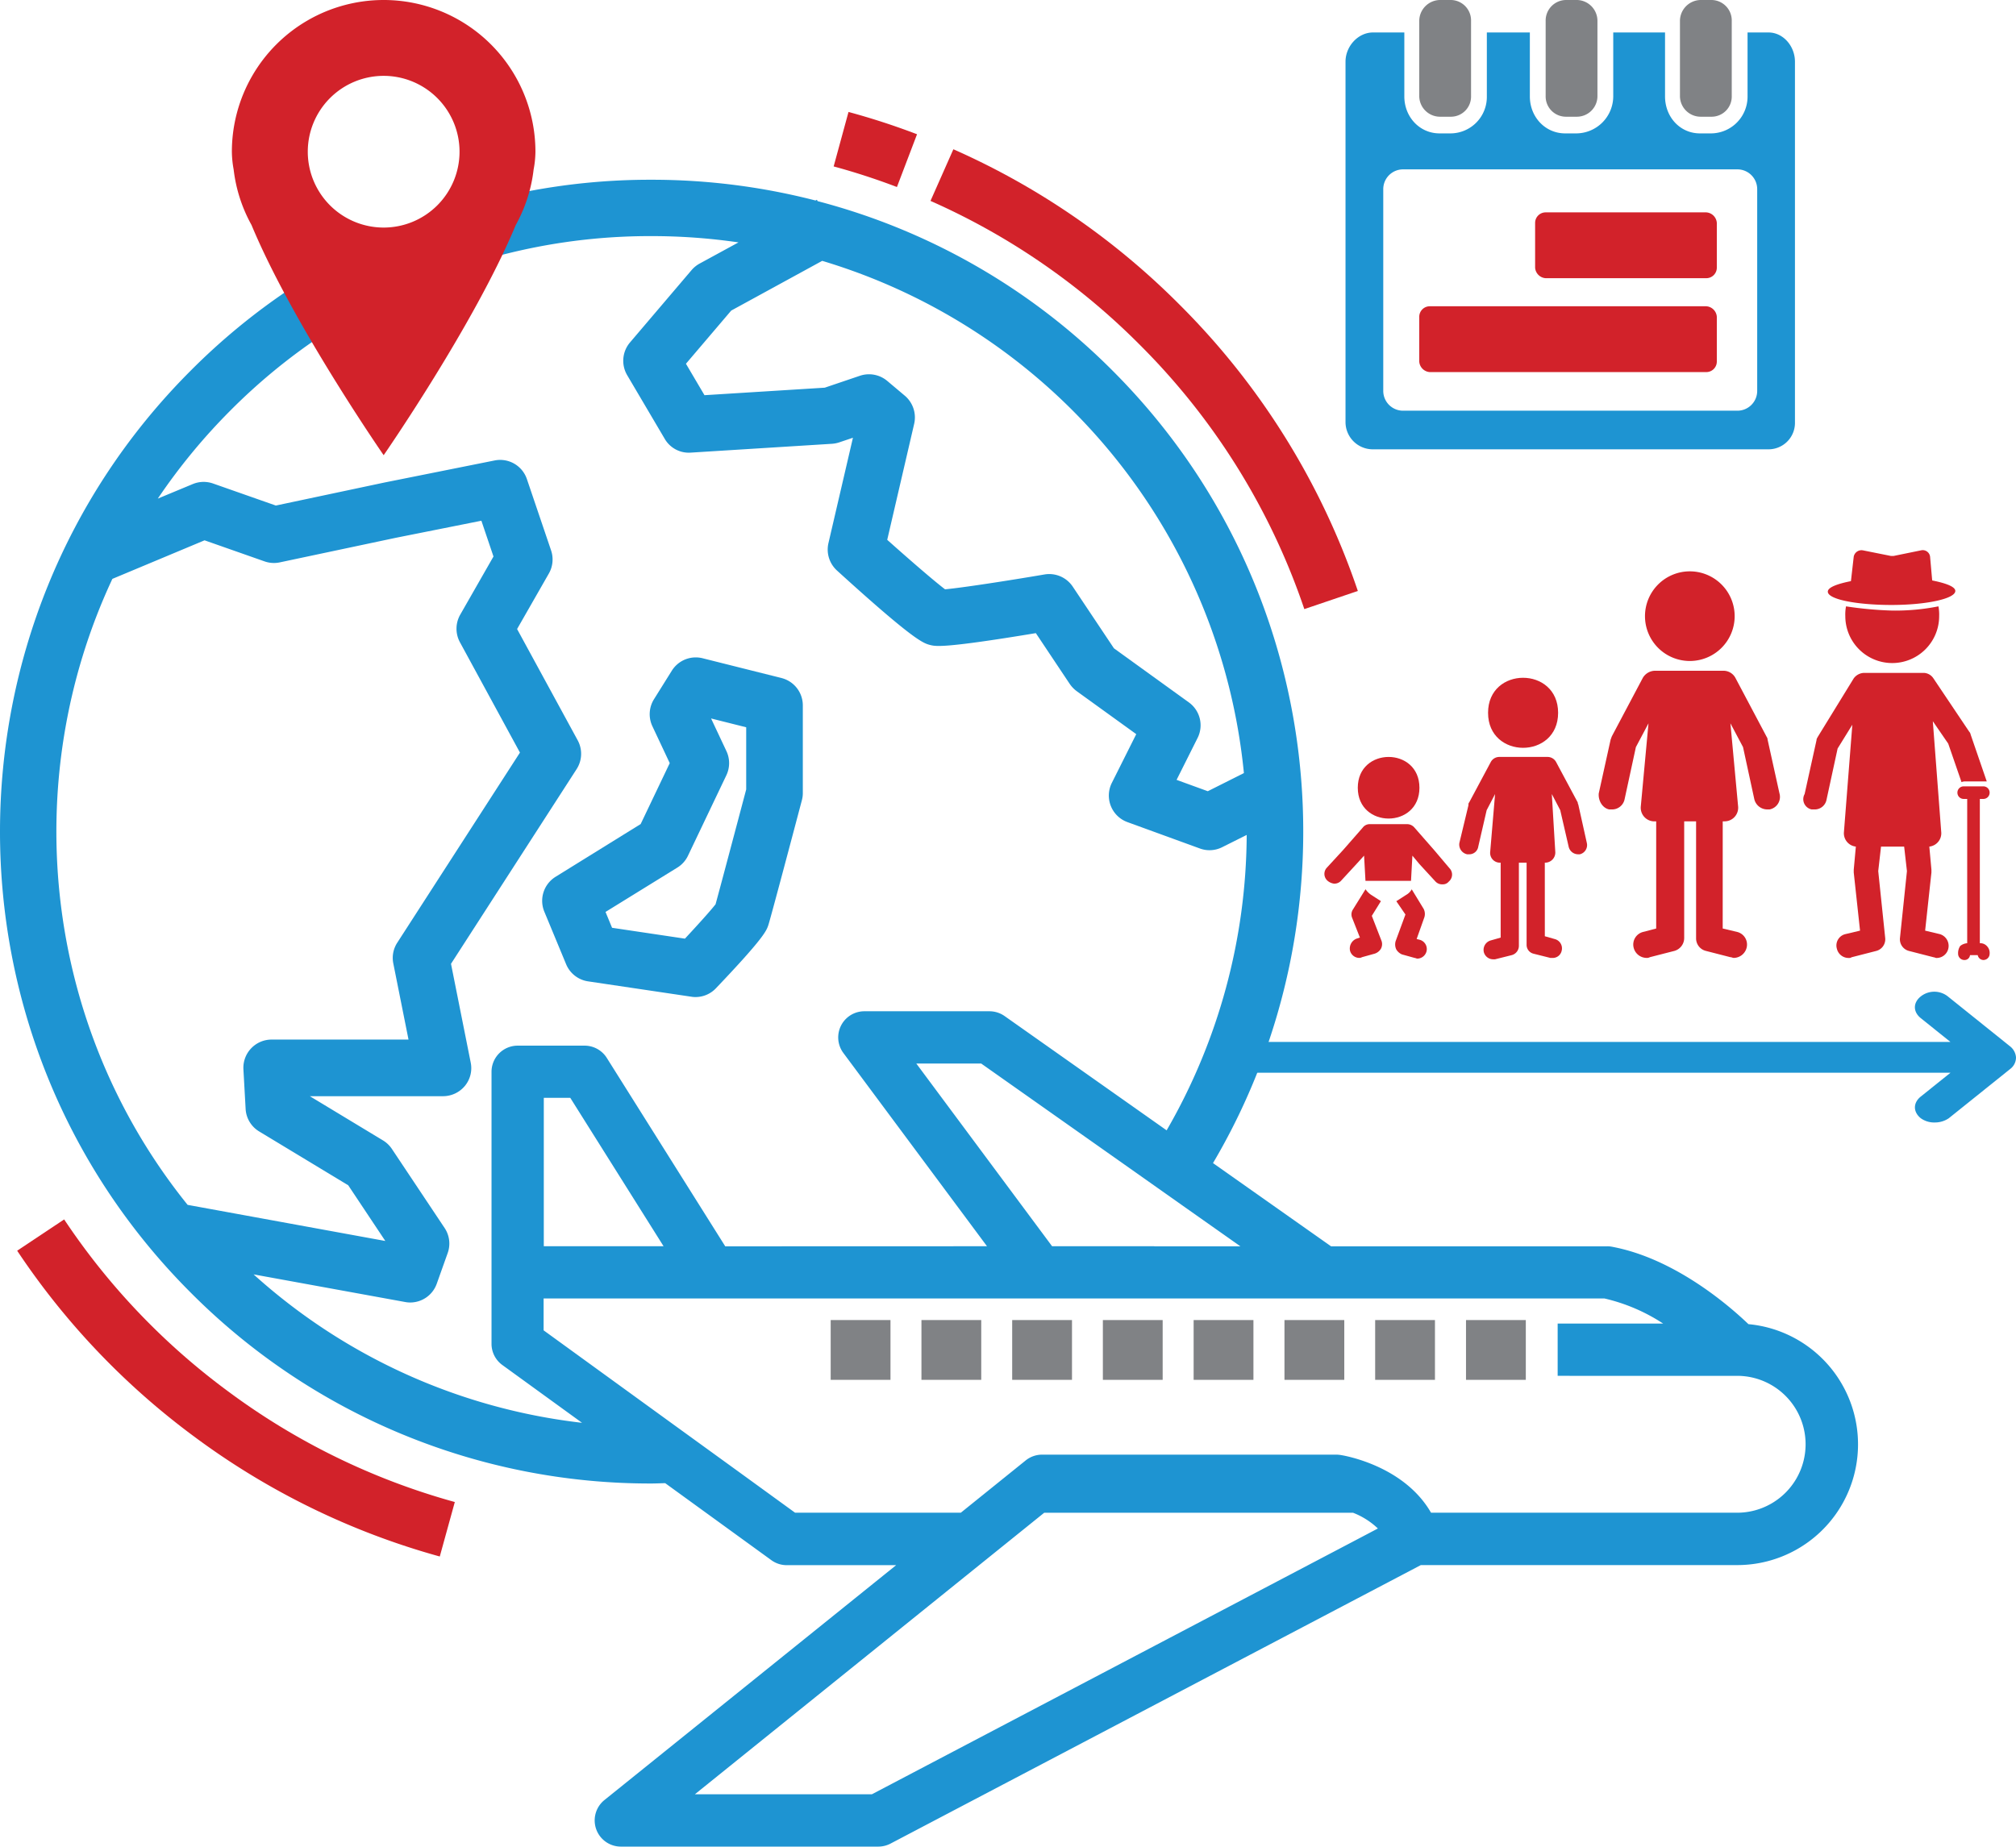 <svg xmlns="http://www.w3.org/2000/svg" width="597.226" height="547.18" viewBox="0 0 597.226 547.18">
  <g id="Group_5460" data-name="Group 5460" transform="translate(-1003.193 -375.82)">
    <g id="Group_4" data-name="Group 4" transform="translate(1003.193 408.995)">
      <path id="Path_3" data-name="Path 3" d="M70.155-84.874a211.609,211.609,0,0,0-20.3-6.607l-4.4,16.142C51.81-73.62,58.1-71.563,64.2-69.24Z" transform="translate(201.51 91.481)" fill="#d2222a"/>
      <path id="Path_4" data-name="Path 4" d="M160.822,46.557l15.852-5.373a218.627,218.627,0,0,0-52.976-85A219.85,219.85,0,0,0,56.855-89.7L50.078-74.4a203.347,203.347,0,0,1,61.785,42.425,201.789,201.789,0,0,1,48.958,78.533Z" transform="translate(225.576 100.755)" fill="#d2222a"/>
      <path id="Path_5" data-name="Path 5" d="M20.322-38.512,6.406-29.243A219.95,219.95,0,0,0,58.753,25.766a220.228,220.228,0,0,0,72.846,35.6l4.453-16.142A203.267,203.267,0,0,1,68.726,12.31a202.892,202.892,0,0,1-48.4-50.822Z" transform="translate(-1.318 366.676)" fill="#d2222a"/>
      <path id="Path_6" data-name="Path 6" d="M38.612,25.544A8.369,8.369,0,0,0,45.1,30.6l30.59,4.55a7.069,7.069,0,0,0,1.234.1,8.31,8.31,0,0,0,6.05-2.59c14.3-15,14.981-17.086,15.537-18.731.653-1.984,7.163-26.5,9.923-36.955a8.063,8.063,0,0,0,.29-2.13V-51.173a8.364,8.364,0,0,0-6.316-8.107L79.052-65.137a8.356,8.356,0,0,0-9.148,3.7l-5.276,8.446a8.385,8.385,0,0,0-.484,7.962L69.3-34.062,60.684-16.008,35.466-.375A8.379,8.379,0,0,0,32.151,9.959ZM71.549-3.11A8.32,8.32,0,0,0,74.7-6.619L86.07-30.457a8.344,8.344,0,0,0,.024-7.163l-4.55-9.68L91.95-44.687V-26.27C88.8-14.387,84.061,3.473,82.875,7.757c-1.379,1.791-5.2,6.026-9.075,10.188L52.213,14.726l-1.936-4.695Z" transform="translate(129.106 227.017)" fill="#1e94d2"/>
      <path id="Path_7" data-name="Path 7" d="M523.544,250.863c-5.808-5.566-21.926-19.506-40.464-22.942a6.966,6.966,0,0,0-1.428-.121H399.9l-34.97-24.661c43.731-74.054,33.809-171.248-29.743-234.8A191.671,191.671,0,0,0,247.8-81.9l-.218-.411-.411.218a193.932,193.932,0,0,0-48.523-6.147A191.89,191.89,0,0,0,62.06-31.656c-75.287,75.312-75.312,197.845,0,273.157a191.931,191.931,0,0,0,136.566,56.582c1.355,0,2.686-.073,4.017-.1L234.1,320.808a7.737,7.737,0,0,0,4.55,1.476H271.06l-86.42,69.6a7.758,7.758,0,0,0,4.865,13.794h76.3a7.8,7.8,0,0,0,3.606-.9L426.5,322.259H520.23a35.773,35.773,0,0,0,3.315-71.393Zm-3.34,55.88H429.521c-8.107-14.085-25.992-16.989-26.839-17.11a9.4,9.4,0,0,0-1.162-.1H314.3a7.748,7.748,0,0,0-4.864,1.718l-19.216,15.489h-49.1l-14.762-10.721-20.571-14.907L166.626,252.7v-9.438h314.3a53.815,53.815,0,0,1,17.352,7.43H467.03v15.489H520.2a20.28,20.28,0,0,1,0,40.56ZM393.2,322.232,263.892,390.165H211.449l84.27-67.933,19.216-15.489h91.457a22.412,22.412,0,0,1,7.381,4.671l-5.832,3.074Zm-45.643-94.456h-30.3l-40.222-54.138h19.216l46.538,32.817,13.673,9.656L373.038,227.8H347.554Zm-180.876,0V183.8h7.841l27.637,43.973Zm207.405-140.2-10.7,5.373-9.245-3.364,6.22-12.415A8.363,8.363,0,0,0,357.8,66.646L335.579,50.6l-12.2-18.272a8.377,8.377,0,0,0-8.374-3.606c-11.205,1.912-24.467,3.945-29.453,4.4-3.195-2.42-10.358-8.615-17.134-14.666l7.987-34.39a8.434,8.434,0,0,0-2.759-8.3l-5.227-4.4a8.418,8.418,0,0,0-8.083-1.525l-10.431,3.533L214.284-24.4l-5.494-9.317L222.2-49.47l26.96-14.738A176.453,176.453,0,0,1,374.085,87.582Zm-335.2-57.55,27.3-11.423L83.964,24.85a8.383,8.383,0,0,0,4.5.29l34.39-7.285L148.193,12.8l3.582,10.6-9.85,17.231a8.424,8.424,0,0,0-.1,8.156L159.617,81.5l-36.35,56.34a8.289,8.289,0,0,0-1.162,6.171l4.5,22.531H86.045a8.361,8.361,0,0,0-8.349,8.833l.653,11.713a8.316,8.316,0,0,0,4.017,6.679l26.379,15.948,10.987,16.505-58.566-10.7C18.331,162.383,10.877,89.9,38.877,30.03Zm41.843,206.1,44.869,8.18a7.876,7.876,0,0,0,1.5.145,8.361,8.361,0,0,0,7.865-5.542l3.243-9.1a8.317,8.317,0,0,0-.92-7.454L121.67,198.93a8.448,8.448,0,0,0-2.638-2.517L97.372,183.32h39.448a8.427,8.427,0,0,0,6.486-3.049,8.264,8.264,0,0,0,1.718-6.946l-5.832-29.235,37.2-57.671a8.382,8.382,0,0,0,.339-8.543L158.77,44.891l9.414-16.456a8.38,8.38,0,0,0,.653-6.849L161.674.458a8.358,8.358,0,0,0-9.56-5.518L119.492,1.474,87.3,8.3,68.694,1.765a8.417,8.417,0,0,0-6,.169L52.334,6.242A177.331,177.331,0,0,1,73.849-19.871,175.236,175.236,0,0,1,198.607-71.54a178.428,178.428,0,0,1,25.75,1.863l-11.5,6.268a8.593,8.593,0,0,0-2.372,1.912L192.217-40.03a8.4,8.4,0,0,0-.847,9.68L202.5-11.473a8.235,8.235,0,0,0,7.72,4.09L252.067-10a8.7,8.7,0,0,0,2.178-.436l4.017-1.355L251,19.456a8.414,8.414,0,0,0,2.517,8.083c23.015,20.934,25.6,21.563,27.686,22.1,1.621.387,3.993.992,31.244-3.533L322.468,61.13a9.148,9.148,0,0,0,2.057,2.154l17.667,12.754-7.236,14.448a8.374,8.374,0,0,0,4.622,11.617l21.466,7.817a8.293,8.293,0,0,0,6.607-.387l7.26-3.63a176.554,176.554,0,0,1-23.717,87.535L303.2,159.581a7.814,7.814,0,0,0-4.477-1.428H261.651a7.745,7.745,0,0,0-6.22,12.367l42.545,57.26-77.542.024-35.092-55.832a7.778,7.778,0,0,0-6.559-3.63H158.939a7.751,7.751,0,0,0-7.744,7.744V256.7a7.75,7.75,0,0,0,3.195,6.268L178.01,280.1A174.878,174.878,0,0,1,80.722,236.13Z" transform="translate(-5.585 108.327)" fill="#1e94d2"/>
      <path id="Path_8" data-name="Path 8" d="M75.684-15.984H93.4V-33.7H75.684Z" transform="translate(358.611 391.681)" fill="#808285"/>
      <path id="Path_9" data-name="Path 9" d="M71.34-15.984H89.055V-33.7H71.34Z" transform="translate(336.042 391.681)" fill="#808285"/>
      <path id="Path_10" data-name="Path 10" d="M67-15.984H84.719V-33.7H67Z" transform="translate(313.515 391.681)" fill="#808285"/>
      <path id="Path_11" data-name="Path 11" d="M62.66-15.984H80.375V-33.7H62.66Z" transform="translate(290.946 391.681)" fill="#808285"/>
      <path id="Path_12" data-name="Path 12" d="M58.32-15.984H76.035V-33.7H58.32Z" transform="translate(268.397 391.681)" fill="#808285"/>
      <path id="Path_13" data-name="Path 13" d="M53.984-17.509v1.525H71.7V-33.7H53.984Z" transform="translate(245.87 391.68)" fill="#808285"/>
      <path id="Path_14" data-name="Path 14" d="M49.645-21.163v5.179H67.36V-33.7H49.645Z" transform="translate(223.327 391.679)" fill="#808285"/>
      <path id="Path_15" data-name="Path 15" d="M45.305-15.984H63.02V-33.7H45.305Z" transform="translate(200.779 391.679)" fill="#808285"/>
    </g>
    <g id="Group_5438" data-name="Group 5438" transform="translate(1364.07 538.805)">
      <path id="Path_27" data-name="Path 27" d="M74.865-74.515A13.286,13.286,0,0,1,61.579-61.237,13.279,13.279,0,0,1,48.3-74.515,13.281,13.281,0,0,1,61.579-87.8,13.288,13.288,0,0,1,74.865-74.515" transform="translate(78.14 94.114)" fill="#d2222a"/>
      <path id="Path_28" data-name="Path 28" d="M44.82-32.508h.827a3.782,3.782,0,0,0,3.737-3.113l3.324-15.353,3.737-7.052-2.286,24.69A4.041,4.041,0,0,0,58.1-28.974h.624V2.777L54.782,3.807a3.847,3.847,0,0,0-2.7,4.775,3.98,3.98,0,0,0,3.737,2.9,1.846,1.846,0,0,0,1.038-.211L64.12,9.408a3.98,3.98,0,0,0,2.9-3.737V-28.982h3.526V5.671a3.809,3.809,0,0,0,2.9,3.737l7.263,1.864c.413,0,.624.211,1.038.211a3.99,3.99,0,0,0,3.737-2.9,3.847,3.847,0,0,0-2.7-4.775L78.427,2.769l.008-31.752h.624A4.036,4.036,0,0,0,83-33.344l-2.286-24.69,3.737,7.052,3.324,15.353a3.948,3.948,0,0,0,3.737,3.113h.827a3.786,3.786,0,0,0,2.9-4.775L91.713-53.268c0-.413-.211-.624-.413-1.038L82.172-71.531a4.012,4.012,0,0,0-3.526-2.075H58.308a4.267,4.267,0,0,0-3.526,2.075L45.654-54.305c-.211.413-.211.624-.413,1.038L41.715-37.291c-.211,2.083,1.029,4.369,3.1,4.783Z" transform="translate(71.033 109.375)" fill="#d2222a"/>
      <path id="Path_29" data-name="Path 29" d="M24.095-32.454h.624a2.671,2.671,0,0,0,2.7-2.286l2.489-10.789L32.4-50.3,30.944-33.078a2.886,2.886,0,0,0,2.9,3.113h.211v22.2l-2.9.827A2.91,2.91,0,0,0,29.08-3.411a2.859,2.859,0,0,0,2.7,2.075H32.4l4.977-1.248a2.859,2.859,0,0,0,2.075-2.7V-29.967h2.286V-5.69a2.686,2.686,0,0,0,2.075,2.7l4.977,1.248h.624a2.686,2.686,0,0,0,2.7-2.075,2.843,2.843,0,0,0-2.075-3.526l-2.9-.827-.008-21.8h.211a3.01,3.01,0,0,0,2.9-3.113L49.207-50.306,51.7-45.531l2.489,10.789a2.874,2.874,0,0,0,2.7,2.286h.624a2.8,2.8,0,0,0,2.075-3.324l-2.489-11.2c0-.211-.211-.413-.211-.827L50.447-59.846A2.879,2.879,0,0,0,47.959-61.3H33.644a2.879,2.879,0,0,0-2.489,1.451L24.719-47.809c-.211.211-.211.413-.211.827l-2.691,11.2a2.948,2.948,0,0,0,2.278,3.324Z" transform="translate(49.63 122.608)" fill="#d2222a"/>
      <path id="Path_30" data-name="Path 30" d="M46.649-62.228c0,13.837-20.751,13.837-20.751,0s20.751-13.829,20.751,0" transform="translate(54.053 110.456)" fill="#d2222a"/>
      <path id="Path_31" data-name="Path 31" d="M101.617-9.791a2.662,2.662,0,0,0-2.075-.827V-53.37h1.038a1.854,1.854,0,0,0,1.864-1.864,1.854,1.854,0,0,0-1.864-1.864H94.767A1.854,1.854,0,0,0,92.9-55.234a1.854,1.854,0,0,0,1.864,1.864H95.8v42.752a3.709,3.709,0,0,0-2.075.827A3.752,3.752,0,0,0,93.105-7.5,1.854,1.854,0,0,0,94.97-5.64a1.609,1.609,0,0,0,1.662-1.451h2.286a1.763,1.763,0,0,0,1.662,1.451A1.854,1.854,0,0,0,102.444-7.5a2.863,2.863,0,0,0-.827-2.286Z" transform="translate(126.093 127.123)" fill="#d2222a"/>
      <path id="Path_32" data-name="Path 32" d="M77.109-82.8a12.527,12.527,0,0,0-.211,2.9A13.9,13.9,0,0,0,90.8-66a13.9,13.9,0,0,0,13.9-13.9,13.463,13.463,0,0,0-.211-2.9,65.855,65.855,0,0,1-13.7,1.248A111.389,111.389,0,0,1,77.109-82.8Z" transform="translate(108.886 99.489)" fill="#d2222a"/>
      <path id="Path_33" data-name="Path 33" d="M73.378-32.836H74.2a3.552,3.552,0,0,0,3.526-2.7l3.324-15.353,4.361-7.052L82.927-26.188a3.978,3.978,0,0,0,3.526,4.361l-.624,6.85v.827L87.693,3.075,83.332,4.112a3.454,3.454,0,0,0-2.489,4.361,3.552,3.552,0,0,0,3.526,2.7,1.214,1.214,0,0,0,.827-.211L92.459,9.1a3.579,3.579,0,0,0,2.7-3.737L93.084-14.564l.827-7.263h6.85l.827,7.263L99.512,5.361a3.571,3.571,0,0,0,2.7,3.737l7.263,1.864c.211,0,.624.211.827.211a3.552,3.552,0,0,0,3.526-2.7,3.625,3.625,0,0,0-2.489-4.361l-4.361-1.038,1.864-17.225v-.827l-.624-6.85a3.978,3.978,0,0,0,3.526-4.361l-2.489-32.789,4.564,6.639,3.94,11.413a2.593,2.593,0,0,1,1.248-.211h6.225l-4.775-13.9a1.569,1.569,0,0,0-.413-.827L109.458-71.639a3.574,3.574,0,0,0-2.9-1.662H88.917A3.933,3.933,0,0,0,85.8-71.639L75.218-54.414c-.211.413-.413.624-.413,1.038L71.278-37.4a3.1,3.1,0,0,0,2.1,4.564Z" transform="translate(102.453 109.703)" fill="#d2222a"/>
      <path id="Path_34" data-name="Path 34" d="M93.281-74.568c10.376,0,18.887-1.864,18.887-4.15,0-1.248-2.7-2.286-6.85-3.113l-.624-7.052a2.195,2.195,0,0,0-2.7-1.864l-8.09,1.654h-.827l-8.3-1.662a2.346,2.346,0,0,0-2.7,1.864l-.827,7.263c-4.15.827-6.85,1.864-6.85,3.113-.008,2.286,8.5,3.948,18.879,3.948Z" transform="translate(106.202 90.843)" fill="#d2222a"/>
      <path id="Path_35" data-name="Path 35" d="M25.564-52.167C25.564-40,7.3-40,7.3-52.167s18.263-12.175,18.263,0" transform="translate(34.058 122.607)" fill="#d2222a"/>
      <path id="Path_36" data-name="Path 36" d="M6.253-24.136a2.859,2.859,0,0,0,2.7,2.075,1.531,1.531,0,0,0,.827-.211l3.737-1.038a3.314,3.314,0,0,0,1.864-1.451,2.888,2.888,0,0,0,.211-2.286l-2.9-7.474,2.7-4.361-2.9-1.864a6.232,6.232,0,0,1-1.662-1.662L7.088-36.392A2.677,2.677,0,0,0,6.878-33.9l2.286,5.812-.624.211a3.131,3.131,0,0,0-2.286,3.745Z" transform="translate(32.82 142.918)" fill="#d2222a"/>
      <path id="Path_37" data-name="Path 37" d="M12.978-24.557a3.637,3.637,0,0,0,1.662,1.451l3.737,1.038c.211,0,.624.211.827.211a2.859,2.859,0,0,0,2.7-2.075,2.843,2.843,0,0,0-2.075-3.526L19-27.67l2.286-6.436a3.328,3.328,0,0,0-.211-2.489l-3.534-5.8a4.193,4.193,0,0,1-1.662,1.662l-2.9,1.864,2.7,3.939-2.9,7.887a3.456,3.456,0,0,0,.2,2.489Z" transform="translate(39.795 142.927)" fill="#d2222a"/>
      <path id="Path_38" data-name="Path 38" d="M12.214-40.084l2.075-2.286L14.7-34.9H28.191L28.6-42.37l2.075,2.489,4.775,5.188a2.662,2.662,0,0,0,2.075.827,2.258,2.258,0,0,0,1.864-.827,2.7,2.7,0,0,0,.211-3.939L35.04-44.023l-5.812-6.639A2.884,2.884,0,0,0,27.153-51.7h-11.2a2.552,2.552,0,0,0-2.075,1.038L8.063-44.023,3.289-38.835A2.691,2.691,0,0,0,3.5-34.9a3.757,3.757,0,0,0,1.864.827A2.69,2.69,0,0,0,7.439-34.9Z" transform="translate(28.934 132.927)" fill="#d2222a"/>
      <path id="Path_39" data-name="Path 39" d="M220.459-26.378a6.449,6.449,0,0,0-8.02,0c-2.323,1.864-2.323,4.564,0,6.436l8.787,7.052H9.987c-3.1,0-5.686,2.075-5.686,4.564S6.886-3.762,9.987-3.762H221.236L212.449,3.29c-2.323,1.864-2.323,4.564,0,6.436a6.775,6.775,0,0,0,4.141,1.248,7.29,7.29,0,0,0,4.141-1.248L239.094-5.01a4.245,4.245,0,0,0,1.555-3.324,4.607,4.607,0,0,0-1.828-3.307Z" transform="translate(-4.3 158.649)" fill="#1e94d2"/>
    </g>
    <path id="Path_81" data-name="Path 81" d="M58.858-49.777a44.458,44.458,0,0,0,5.3,16.46C76.288-4.1,103.3,34.883,103.3,34.883S130.306-4.1,142.424-33.306a44.311,44.311,0,0,0,5.3-16.471,29.565,29.565,0,0,0,.537-5.258A44.966,44.966,0,0,0,103.3-100,44.966,44.966,0,0,0,58.332-55.035a30.5,30.5,0,0,0,.527,5.258ZM103.3-77.523a22.484,22.484,0,0,1,22.477,22.477A22.484,22.484,0,0,1,103.3-32.569,22.484,22.484,0,0,1,80.82-55.046,22.484,22.484,0,0,1,103.3-77.523Z" transform="translate(1013.551 475.82)" fill="#d2222a"/>
    <g id="Group_5439" data-name="Group 5439" transform="translate(1401.793 375.82)">
      <path id="Path_82" data-name="Path 82" d="M125.3-92.773h-6.2v18.942a10.883,10.883,0,0,1-10.776,10.963h-3.329c-5.877,0-10.339-4.847-10.339-10.963V-92.773H79.312v18.942A11.013,11.013,0,0,1,68.391-62.868H65.062c-5.887,0-10.454-4.847-10.454-10.963V-92.773H41.867v18.942A10.8,10.8,0,0,1,31.184-62.868H27.856c-5.877,0-10.433-4.847-10.433-10.963V-92.773H8.134C3.739-92.773,0-88.7,0-84.114v106.8a8.079,8.079,0,0,0,8.129,8.061H125.3a7.837,7.837,0,0,0,7.843-8.061v-106.8c0-4.582-3.453-8.659-7.843-8.659ZM121.958,13.453a5.866,5.866,0,0,1-5.851,5.851H17.032a5.866,5.866,0,0,1-5.851-5.851V-46.357a5.866,5.866,0,0,1,5.851-5.851h99.075a5.866,5.866,0,0,1,5.851,5.851Z" transform="translate(0 102.394)" fill="#1e94d2"/>
      <path id="Path_83" data-name="Path 83" d="M50.481-65.414H53.81a6.089,6.089,0,0,0,4.306-1.82,6.094,6.094,0,0,0,1.758-4.337V-93.759A6.184,6.184,0,0,0,53.81-100H50.481a6.089,6.089,0,0,0-5.95,6.241v22.187A6.01,6.01,0,0,0,50.481-65.414Z" transform="translate(14.758 100)" fill="#808285"/>
      <path id="Path_84" data-name="Path 84" d="M80.52-65.414h3.329a5.976,5.976,0,0,0,5.908-6.158V-93.759A6.055,6.055,0,0,0,83.848-100H80.52a6.219,6.219,0,0,0-6.106,6.241v22.187A6.139,6.139,0,0,0,80.52-65.414Z" transform="translate(24.661 100)" fill="#808285"/>
      <path id="Path_85" data-name="Path 85" d="M22.522-65.414h3.329a5.974,5.974,0,0,0,5.9-6.158V-93.759a6.053,6.053,0,0,0-5.9-6.241H22.522a6.228,6.228,0,0,0-6.116,6.241v22.187A6.152,6.152,0,0,0,22.522-65.414Z" transform="translate(5.437 100)" fill="#808285"/>
      <path id="Path_86" data-name="Path 86" d="M45.308-52.734H92.895a3.352,3.352,0,0,1,3.121,3.121v13.262a3.123,3.123,0,0,1-3.121,3.121H45.308a3.352,3.352,0,0,1-3.121-3.121V-49.613A3.123,3.123,0,0,1,45.308-52.734Z" transform="translate(13.981 115.664)" fill="#d2222a"/>
      <path id="Path_87" data-name="Path 87" d="M19.527-31.836h81.912a3.352,3.352,0,0,1,3.121,3.121v13.262a3.123,3.123,0,0,1-3.121,3.121H19.527a3.352,3.352,0,0,1-3.121-3.121V-28.715A3.123,3.123,0,0,1,19.527-31.836Z" transform="translate(5.437 122.589)" fill="#d2222a"/>
    </g>
  </g>
</svg>

